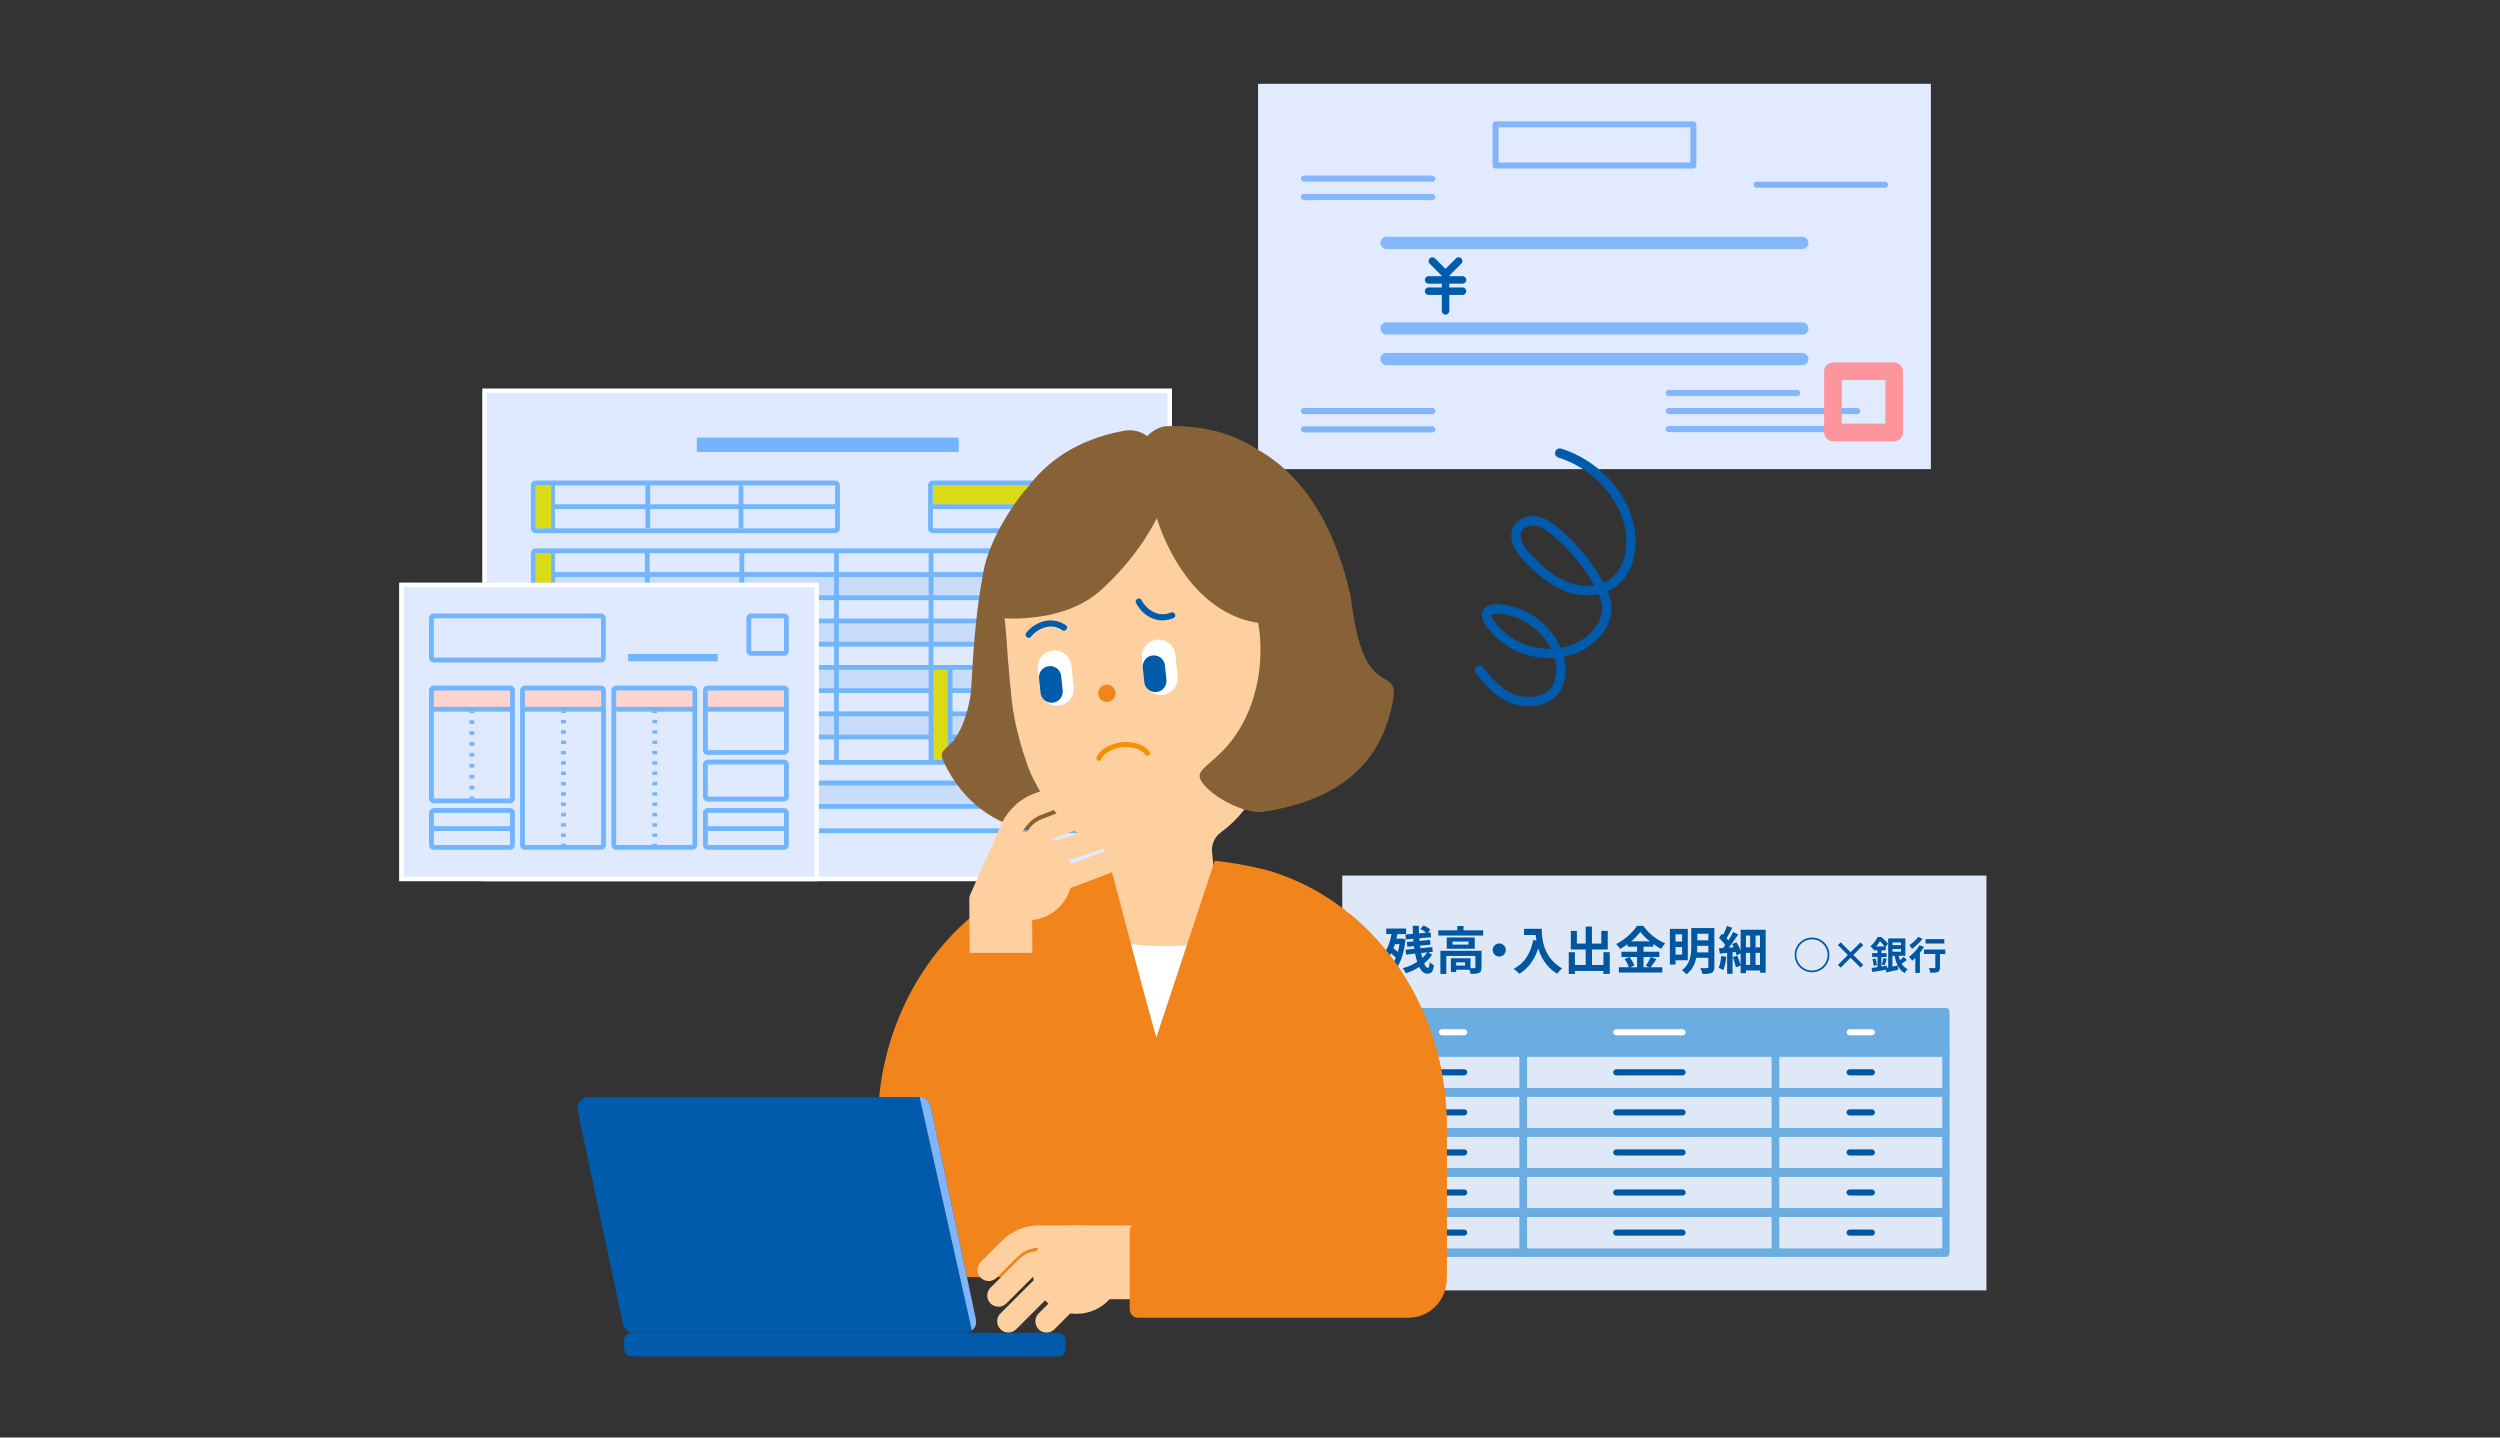 <?xml version="1.0" encoding="UTF-8"?><svg id="_レイヤー_4" xmlns="http://www.w3.org/2000/svg" viewBox="0 0 400 230"><rect x="0" y="0" width="400" height="230" fill="#333333" stroke="none"/><defs><style>.cls-1{fill:#6bade0;}.cls-2{fill:#876236;}.cls-3{fill:none;stroke:#005bac;stroke-linecap:round;stroke-linejoin:round;stroke-width:1.5px;}.cls-4{fill:#dfe8f6;}.cls-5{fill:#ffd4cc;}.cls-6{fill:#84b7f9;}.cls-7{fill:#fff;}.cls-8{fill:#e2eaff;}.cls-9{fill:#dfe9ff;}.cls-10{fill:#b5d3f7;opacity:.5;}.cls-11{fill:#005bac;}.cls-12{fill:#ff959c;}.cls-13{fill:#dada17;}.cls-14{fill:#82b5f7;}.cls-15{fill:#f59100;}.cls-16{fill:#f1851b;}.cls-17{fill:#72b5fc;}.cls-18{fill:#ffd09f;}.cls-19{fill:#0056a1;}</style></defs><rect class="cls-9" x="92.96" y="46.43" width="78.79" height="110.31" transform="translate(233.94 -30.77) rotate(90)"/><path class="cls-7" d="M186.8,62.89v77.38h-108.9V62.89h108.9M187.51,62.19h-110.31v78.79h110.31V62.19h0Z"/><rect class="cls-10" x="88.63" y="91.92" width="90.53" height="3.71"/><rect class="cls-10" x="88.63" y="99.35" width="90.53" height="3.71"/><rect class="cls-10" x="88.63" y="106.78" width="90.53" height="3.71"/><rect class="cls-10" x="88.63" y="114.21" width="90.53" height="3.71"/><rect class="cls-10" x="88.63" y="125.36" width="90.53" height="3.71"/><rect class="cls-13" x="85.71" y="88.52" width="2.78" height="33.08" transform="translate(174.2 210.11) rotate(180)"/><rect class="cls-13" x="148.98" y="106.74" width="2.78" height="14.86"/><rect class="cls-17" x="111.49" y="70.02" width="41.89" height="2.29"/><rect class="cls-13" x="85.71" y="77.66" width="2.78" height="6.87" transform="translate(174.2 162.19) rotate(180)"/><rect class="cls-13" x="149.26" y="77.66" width="29.88" height="3.08" transform="translate(328.4 158.39) rotate(180)"/><rect class="cls-13" x="85.71" y="125.66" width="2.78" height="6.87" transform="translate(174.2 258.2) rotate(180)"/><rect class="cls-17" x="88.19" y="88.52" width=".6" height="33.22"/><path class="cls-17" d="M133.61,77.66v6.87h-47.9v-6.87h47.9M133.61,76.89h-47.9c-.43,0-.77.35-.77.77v6.87c0,.43.35.77.77.77h47.9c.43,0,.77-.35.77-.77v-6.87c0-.43-.35-.77-.77-.77h0Z"/><rect class="cls-17" x="88.55" y="80.68" width="45.35" height=".77"/><rect class="cls-17" x="88.55" y="91.54" width="90.92" height=".77"/><rect class="cls-17" x="88.55" y="95.25" width="90.92" height=".77"/><rect class="cls-17" x="88.55" y="98.97" width="90.92" height=".77"/><rect class="cls-17" x="88.55" y="102.68" width="90.92" height=".77"/><rect class="cls-17" x="88.55" y="106.4" width="90.92" height=".77"/><rect class="cls-17" x="88.55" y="110.11" width="60.53" height=".77"/><rect class="cls-17" x="88.55" y="113.83" width="60.53" height=".77"/><rect class="cls-17" x="88.55" y="117.54" width="60.53" height=".77"/><rect class="cls-17" x="151.95" y="110.11" width="27.5" height=".77"/><rect class="cls-17" x="151.95" y="113.83" width="27.5" height=".77"/><rect class="cls-17" x="151.95" y="117.54" width="27.5" height=".77"/><path class="cls-17" d="M179.12,77.66v6.87h-29.86v-6.87h29.86M179.12,76.89h-29.86c-.43,0-.77.35-.77.77v6.87c0,.43.35.77.77.77h29.86c.43,0,.77-.35.77-.77v-6.87c0-.43-.35-.77-.77-.77h0Z"/><rect class="cls-17" x="148.95" y="80.68" width="30.47" height=".77"/><path class="cls-17" d="M179.14,88.52v33.08h-93.43v-33.08h93.43M179.14,87.74h-93.43c-.43,0-.77.35-.77.77v33.08c0,.43.35.77.77.77h93.43c.43,0,.77-.35.77-.77v-33.08c0-.43-.35-.77-.77-.77h0Z"/><rect class="cls-17" x="103.18" y="88.23" width=".77" height="33.65"/><rect class="cls-17" x="118.31" y="88.23" width=".77" height="33.65"/><rect class="cls-17" x="133.45" y="88.23" width=".77" height="33.65"/><rect class="cls-17" x="148.58" y="88.23" width=".77" height="33.65"/><rect class="cls-17" x="163.72" y="88.23" width=".77" height="33.65"/><rect class="cls-17" x="88.19" y="77.66" width=".6" height="7.16"/><path class="cls-17" d="M179.14,125.66v6.87h-93.43v-6.87h93.43M179.14,124.89h-93.43c-.43,0-.77.35-.77.77v6.87c0,.43.35.77.77.77h93.43c.43,0,.77-.35.77-.77v-6.87c0-.43-.35-.77-.77-.77h0Z"/><rect class="cls-17" x="88.61" y="128.64" width="90.82" height=".77"/><rect class="cls-17" x="88.19" y="125.66" width=".6" height="7.16"/><rect class="cls-17" x="151.64" y="106.74" width=".77" height="15.14"/><rect class="cls-17" x="163.72" y="81.24" width=".77" height="3.29"/><rect class="cls-17" x="103.27" y="77.67" width=".77" height="6.86"/><rect class="cls-17" x="118.17" y="77.67" width=".77" height="6.86"/><rect class="cls-9" x="73.59" y="83.55" width="47.74" height="67.12" transform="translate(214.56 19.65) rotate(90)"/><path class="cls-7" d="M130.31,93.94v46.33h-65.71v-46.33h65.71M131.02,93.24H63.89v47.74h67.12v-47.74h0Z"/><rect class="cls-5" x="69.18" y="110.47" width="12.71" height="2.82"/><rect class="cls-5" x="83.76" y="110.47" width="12.71" height="2.82"/><rect class="cls-5" x="113.02" y="110.47" width="12.71" height="2.82"/><rect class="cls-5" x="98.37" y="110.47" width="12.71" height="2.82"/><path class="cls-17" d="M96.16,98.92v6.3h-26.75v-6.3h26.75M96.16,98.15h-26.75c-.43,0-.77.35-.77.77v6.3c0,.43.35.77.77.77h26.75c.43,0,.77-.35.77-.77v-6.3c0-.43-.35-.77-.77-.77h0Z"/><path class="cls-17" d="M125.44,98.92v5.24h-5.24v-5.24h5.24M125.44,98.15h-5.24c-.43,0-.77.35-.77.77v5.24c0,.43.35.77.77.77h5.24c.43,0,.77-.35.77-.77v-5.24c0-.43-.35-.77-.77-.77h0Z"/><rect class="cls-17" x="100.5" y="104.64" width="14.34" height="1.16"/><path class="cls-17" d="M81.61,110.48v17.27h-12.2v-17.27h12.2M81.61,109.7h-12.2c-.43,0-.77.35-.77.77v17.27c0,.43.35.77.77.77h12.2c.43,0,.77-.35.77-.77v-17.27c0-.43-.35-.77-.77-.77h0Z"/><rect class="cls-17" x="69.41" y="113.09" width="12.58" height=".77"/><path class="cls-17" d="M96.18,110.48v24.72h-12.2v-24.72h12.2M96.18,109.7h-12.2c-.43,0-.77.35-.77.77v24.72c0,.43.35.77.77.77h12.2c.43,0,.77-.35.77-.77v-24.72c0-.43-.35-.77-.77-.77h0Z"/><rect class="cls-17" x="83.98" y="113.09" width="12.58" height=".77"/><path class="cls-17" d="M125.44,110.48v9.54h-12.2v-9.54h12.2M125.44,109.7h-12.2c-.43,0-.77.35-.77.77v9.54c0,.43.35.77.77.77h12.2c.43,0,.77-.35.77-.77v-9.54c0-.43-.35-.77-.77-.77h0Z"/><rect class="cls-17" x="112.96" y="113.09" width="12.58" height=".77"/><path class="cls-17" d="M81.61,130.06v5.14h-12.2v-5.14h12.2M81.61,129.29h-12.2c-.43,0-.77.35-.77.77v5.14c0,.43.35.77.77.77h12.2c.43,0,.77-.35.77-.77v-5.14c0-.43-.35-.77-.77-.77h0Z"/><path class="cls-17" d="M125.44,130.06v5.14h-12.2v-5.14h12.2M125.44,129.29h-12.2c-.43,0-.77.35-.77.77v5.14c0,.43.35.77.77.77h12.2c.43,0,.77-.35.77-.77v-5.14c0-.43-.35-.77-.77-.77h0Z"/><path class="cls-17" d="M125.44,122.32v5.14h-12.2v-5.14h12.2M125.44,121.55h-12.2c-.43,0-.77.35-.77.77v5.14c0,.43.35.77.77.77h12.2c.43,0,.77-.35.77-.77v-5.14c0-.43-.35-.77-.77-.77h0Z"/><rect class="cls-17" x="75.12" y="113.8" width=".77" height=".29"/><path class="cls-17" d="M75.89,126.3h-.77v-.58h.77v.58ZM75.89,124.55h-.77v-.58h.77v.58ZM75.89,122.81h-.77v-.58h.77v.58ZM75.89,121.06h-.77v-.58h.77v.58ZM75.89,119.32h-.77v-.58h.77v.58ZM75.89,117.57h-.77v-.58h.77v.58ZM75.89,115.83h-.77v-.58h.77v.58Z"/><rect class="cls-17" x="75.12" y="127.46" width=".77" height=".29"/><rect class="cls-17" x="89.77" y="113.8" width=".77" height=".29"/><path class="cls-17" d="M90.54,133.91h-.77v-.55h.77v.55ZM90.54,132.26h-.77v-.55h.77v.55ZM90.54,130.61h-.77v-.55h.77v.55ZM90.54,128.95h-.77v-.55h.77v.55ZM90.54,127.3h-.77v-.55h.77v.55ZM90.54,125.65h-.77v-.55h.77v.55ZM90.54,124h-.77v-.55h.77v.55ZM90.54,122.35h-.77v-.55h.77v.55ZM90.54,120.69h-.77v-.55h.77v.55ZM90.54,119.04h-.77v-.55h.77v.55ZM90.54,117.39h-.77v-.55h.77v.55ZM90.54,115.74h-.77v-.55h.77v.55Z"/><rect class="cls-17" x="89.77" y="135.01" width=".77" height=".29"/><path class="cls-17" d="M110.79,110.48v24.72h-12.2v-24.72h12.2M110.79,109.7h-12.2c-.43,0-.77.35-.77.77v24.72c0,.43.35.77.77.77h12.2c.43,0,.77-.35.77-.77v-24.72c0-.43-.35-.77-.77-.77h0Z"/><rect class="cls-17" x="98.59" y="113.09" width="12.58" height=".77"/><rect class="cls-17" x="104.38" y="113.8" width=".77" height=".29"/><path class="cls-17" d="M105.15,133.91h-.77v-.55h.77v.55ZM105.15,132.26h-.77v-.55h.77v.55ZM105.15,130.61h-.77v-.55h.77v.55ZM105.15,128.95h-.77v-.55h.77v.55ZM105.15,127.3h-.77v-.55h.77v.55ZM105.15,125.65h-.77v-.55h.77v.55ZM105.15,124h-.77v-.55h.77v.55ZM105.15,122.35h-.77v-.55h.77v.55ZM105.15,120.69h-.77v-.55h.77v.55ZM105.15,119.04h-.77v-.55h.77v.55ZM105.15,117.39h-.77v-.55h.77v.55ZM105.15,115.74h-.77v-.55h.77v.55Z"/><rect class="cls-17" x="104.38" y="135.01" width=".77" height=".29"/><rect class="cls-17" x="112.96" y="132.19" width="12.48" height=".77"/><rect class="cls-17" x="69.41" y="132.19" width="12.48" height=".77"/><rect class="cls-8" x="201.29" y="13.41" width="107.65" height="61.65"/><rect class="cls-6" x="220.86" y="37.88" width="68.5" height="1.96" rx=".98" ry=".98"/><rect class="cls-6" x="220.86" y="51.58" width="68.5" height="1.96" rx=".98" ry=".98"/><rect class="cls-6" x="220.86" y="56.47" width="68.5" height="1.96" rx=".98" ry=".98"/><rect class="cls-14" x="208.14" y="65.28" width="21.53" height=".98" rx=".49" ry=".49"/><rect class="cls-14" x="208.14" y="68.21" width="21.53" height=".98" rx=".49" ry=".49"/><rect class="cls-6" x="208.14" y="31.03" width="21.53" height=".98" rx=".49" ry=".49"/><rect class="cls-6" x="208.14" y="28.09" width="21.53" height=".98" rx=".49" ry=".49"/><rect class="cls-6" x="266.5" y="68.16" width="31.14" height=".98" rx=".49" ry=".49"/><rect class="cls-6" x="266.5" y="65.28" width="31.14" height=".98" rx=".49" ry=".49"/><rect class="cls-6" x="266.5" y="62.39" width="21.53" height=".98" rx=".49" ry=".49"/><path class="cls-12" d="M303.06,70.6h-9.79c-.78,0-1.41-.63-1.41-1.41v-9.79c0-.78.63-1.41,1.41-1.41h9.79c.78,0,1.41.63,1.41,1.41v9.79c0,.78-.63,1.41-1.41,1.41ZM294.69,67.78h6.97v-6.97h-6.97v6.97Z"/><rect class="cls-14" x="280.56" y="29.07" width="21.53" height=".98" rx=".49" ry=".49"/><path class="cls-14" d="M270.94,26.97h-31.65c-.26,0-.48-.21-.48-.48v-6.59c0-.26.21-.48.48-.48h31.65c.26,0,.48.21.48.48v6.59c0,.26-.21.48-.48.48ZM239.77,26.01h30.69v-5.64h-30.69v5.64Z"/><path class="cls-11" d="M231.29,44.48c-.15,0-.31-.06-.43-.18l-2.11-2.11c-.24-.24-.24-.62,0-.85s.62-.24.85,0l1.68,1.68,1.68-1.68c.24-.24.62-.24.85,0s.24.62,0,.85l-2.11,2.11c-.12.12-.27.18-.43.18Z"/><path class="cls-11" d="M234,45.39h-5.42c-.33,0-.6-.27-.6-.6s.27-.6.6-.6h5.42c.33,0,.6.27.6.6s-.27.6-.6.6Z"/><path class="cls-11" d="M234,47.19h-5.42c-.33,0-.6-.27-.6-.6s.27-.6.6-.6h5.42c.33,0,.6.27.6.6s-.27.6-.6.6Z"/><path class="cls-11" d="M231.29,50.34c-.33,0-.6-.27-.6-.6v-6.16c0-.33.27-.6.6-.6s.6.27.6.6v6.16c0,.33-.27.6-.6.6Z"/><rect class="cls-4" x="214.76" y="140.09" width="103.07" height="66.37"/><path class="cls-19" d="M224.89,150.32c-.29,2.69-1.1,4.57-2.31,5.51-.14-.2-.48-.54-.67-.67.6-.43,1.08-1.08,1.44-1.91-.21-.24-.5-.49-.78-.71-.1.19-.2.35-.32.51-.16-.16-.53-.48-.73-.63.54-.71.91-1.79,1.13-2.97h-.85v-.89h3.17v.89h-1.38c-.04.25-.1.5-.16.74h.75l.16-.03.56.16ZM223.19,151.06c-.07.24-.16.47-.25.68.25.17.51.37.73.57.11-.39.19-.81.25-1.25h-.74ZM229.12,152.77c-.32.48-.76.96-1.27,1.38.19.44.4.71.62.71.16,0,.24-.23.28-.93.19.22.47.43.68.53-.16,1.04-.41,1.33-1.07,1.33-.53,0-.95-.41-1.28-1.08-.66.43-1.4.78-2.13,1.01-.12-.24-.32-.59-.53-.81.82-.2,1.63-.55,2.33-1.01-.13-.39-.24-.85-.33-1.32l-1.45.16-.08-.79,1.4-.14c-.02-.14-.04-.29-.06-.43l-1.06.1-.07-.76,1.05-.09c-.02-.14-.03-.28-.03-.43l-1.18.11-.07-.79,1.2-.1c-.02-.44-.03-.86-.03-1.29h.97c0,.4,0,.8.02,1.21l1.15-.1c-.24-.21-.62-.47-.93-.63l.54-.54c.39.17.85.46,1.08.69l-.44.47.47-.04.07.77-1.88.16c0,.14.03.28.03.42l1.69-.15.07.75-1.68.16c.03.14.04.29.06.42l1.91-.19.07.76-.68.07.58.41ZM227.38,152.48c.06.29.11.55.18.8.32-.28.58-.58.8-.9l-.98.11Z"/><path class="cls-19" d="M237.31,148.85v.83h-7.18v-.83h3.04v-.69h.99v.69h3.15ZM237.04,154.8c0,.45-.09.71-.41.86-.3.15-.74.16-1.33.16-.02-.19-.1-.44-.19-.66h-2.12v.37h-.85v-2.21h3.14v1.59c.28,0,.53,0,.62,0,.12,0,.16-.03.16-.13v-1.83h-4.65v2.88h-.95v-3.7h6.59v2.66ZM235.96,149.99v1.81h-4.48v-1.81h4.48ZM234.96,150.64h-2.56v.5h2.56v-.5ZM234.41,153.97h-1.42v.53h1.42v-.53Z"/><path class="cls-19" d="M239.88,150.95c.58,0,1.05.48,1.05,1.05s-.48,1.05-1.05,1.05-1.05-.48-1.05-1.05.48-1.05,1.05-1.05Z"/><path class="cls-19" d="M246.68,148.62c0,1.55.22,4.55,3.25,6.33-.21.17-.62.6-.79.85-1.7-1.03-2.57-2.58-3.02-4.05-.62,1.84-1.6,3.2-3.03,4.06-.18-.2-.64-.61-.9-.8,1.71-.86,2.69-2.45,3.14-4.61l.5.09c-.06-.31-.09-.61-.12-.89h-1.87v-.99h2.84Z"/><path class="cls-19" d="M257.56,152.35v3.47h-1.02v-.47h-4.55v.48h-.99v-3.48h.99v2.05h1.72v-2.48h-2.38v-2.98h.97v2.03h1.41v-2.72h1v2.72h1.5v-2.03h1.03v2.98h-2.52v2.48h1.83v-2.05h1.02Z"/><path class="cls-19" d="M265.03,153.46c-.31.45-.63.95-.92,1.3h1.86v.84h-6.95v-.84h1.6c-.12-.37-.39-.92-.68-1.32l.75-.32h-1.26v-.84h2.5v-.81h-1.51v-.4c-.39.28-.81.54-1.22.76-.12-.23-.39-.58-.61-.79,1.4-.68,2.71-1.91,3.32-2.9h1.01c.89,1.24,2.21,2.28,3.51,2.8-.25.25-.47.58-.65.88-.41-.21-.84-.49-1.25-.78v.43h-1.57v.81h2.53v.84h-2.53v1.64h.9l-.53-.22c.27-.39.6-.99.78-1.42l.94.35ZM260.73,153.12c.31.42.63.98.76,1.35l-.67.29h1.11v-1.64h-1.19ZM263.96,150.61c-.61-.49-1.15-1.03-1.51-1.52-.35.49-.86,1.03-1.45,1.52h2.97Z"/><path class="cls-19" d="M268.08,153.63v.71h-.9v-5.72h2.87v5.02h-1.96ZM268.08,149.49v1.16h1.06v-1.16h-1.06ZM269.14,152.74v-1.21h-1.06v1.21h1.06ZM274.3,154.71c0,.52-.11.78-.43.94-.33.16-.8.18-1.48.18-.04-.27-.2-.7-.34-.94.44.03.94.02,1.08,0,.15,0,.2-.05.2-.19v-1.45h-1.93c-.2.99-.65,1.96-1.57,2.64-.15-.19-.53-.53-.73-.65,1.38-1.02,1.5-2.55,1.5-3.79v-2.96h3.7v6.22ZM273.33,152.38v-1.05h-1.77v.12c0,.3,0,.61-.04.93h1.81ZM271.57,149.4v1.05h1.77v-1.05h-1.77Z"/><path class="cls-19" d="M276.21,153.09c-.08.78-.25,1.6-.49,2.13-.16-.12-.53-.29-.74-.36.23-.48.35-1.22.42-1.91l.81.14ZM282.51,148.78v6.86h-.9v-.37h-2.25v.44h-.86v-1.21l-.77.26c-.07-.43-.29-1.1-.49-1.61l.73-.24c.21.48.41,1.08.53,1.51v-1.87l-.65.3c-.03-.16-.09-.34-.16-.54l-.48.05v3.45h-.87v-3.35c-.42.04-.81.08-1.17.12l-.14-.86c.2,0,.43-.02.66-.04.12-.15.24-.3.35-.47-.24-.37-.65-.81-1-1.15l.46-.66c.07.06.13.11.2.18.23-.46.47-1,.61-1.43l.86.31c-.29.57-.63,1.2-.92,1.65.11.12.21.25.3.35.29-.46.56-.94.76-1.34l.8.39c-.43.67-.98,1.45-1.49,2.1l.76-.06c-.08-.16-.16-.34-.25-.49l.71-.31c.25.42.51.92.66,1.35v-3.34h4.02ZM279.35,149.68v1.89h.68v-1.89h-.68ZM279.35,154.39h.68v-1.93h-.68v1.93ZM281.6,149.68h-.71v1.89h.71v-1.89ZM281.6,154.39v-1.93h-.71v1.93h.71Z"/><path class="cls-19" d="M287.15,152.79c0-1.54,1.24-2.78,2.78-2.78s2.77,1.24,2.77,2.78-1.24,2.77-2.77,2.77-2.78-1.24-2.78-2.77ZM289.92,155.29c1.38,0,2.5-1.12,2.5-2.5s-1.12-2.5-2.5-2.5-2.5,1.12-2.5,2.5,1.12,2.5,2.5,2.5Z"/><path class="cls-19" d="M297.68,154.82l-1.59-1.58-1.58,1.58-.44-.44,1.58-1.58-1.58-1.59.44-.44,1.58,1.59,1.59-1.59.44.44-1.59,1.59,1.59,1.58-.44.44Z"/><path class="cls-19" d="M305.11,153.58c-.26.21-.58.43-.85.6.24.39.55.7.96.89-.16.14-.37.42-.47.61-.5-.26-.85-.66-1.12-1.18l.08.65c-.64.16-1.33.32-1.87.44l-.12-.44c-.75.14-1.54.28-2.13.38l-.14-.65c.26-.04.59-.08.95-.14v-1.63h-.86v-.62h.86v-.45h-.59v-.23l-.1.09c-.1-.15-.3-.39-.45-.49.55-.44.93-1.02,1.14-1.49h.6c.38.31.86.76,1.09,1.1l-.38.44v.59h-.68v.45h.81v.62h-.81v1.53c.28-.05.57-.09.86-.14l.02.33.2-.04v-4.66h2.75v2.79h-1.07c.05.25.12.48.2.7.22-.17.46-.38.61-.54l.49.5ZM300.08,153.35c.1.33.2.77.23,1.05l-.51.14c-.02-.3-.11-.73-.21-1.07l.48-.12ZM301.52,151.43c-.18-.26-.46-.59-.72-.84-.17.26-.36.56-.62.84h1.34ZM301.1,154.33c.09-.28.19-.73.23-1.04l.56.14c-.12.36-.25.77-.35,1.03l-.43-.13ZM302.8,150.79v.43h1.37v-.43h-1.37ZM304.17,152.28v-.45h-1.37v.45h1.37ZM302.8,154.66c.27-.06.56-.12.83-.18-.22-.44-.38-.97-.49-1.55h-.35v1.74Z"/><path class="cls-19" d="M307.84,151.51c-.18.31-.41.63-.66.94v3.22h-.73v-2.41c-.17.17-.34.32-.51.46-.1-.15-.35-.48-.5-.64.63-.43,1.3-1.15,1.7-1.84l.7.27ZM307.61,150.2c-.44.58-1.11,1.21-1.69,1.62-.09-.16-.28-.46-.41-.6.51-.33,1.1-.88,1.39-1.31l.71.29ZM311.24,152.65h-.85v2.16c0,.39-.07.6-.35.71-.26.11-.65.12-1.2.12-.03-.22-.12-.54-.22-.75.35.02.76.02.87.01.11,0,.16-.03.16-.12v-2.15h-1.82v-.7h3.41v.7ZM311.09,150.96h-3v-.7h3v.7Z"/><rect class="cls-1" x="221.24" y="161.96" width="22.5" height="6.41"/><path class="cls-1" d="M243.73,169.06h-22.5c-.33,0-.59-.31-.59-.69v-6.41c0-.38.27-.69.59-.69h22.5c.33,0,.59.31.59.69v6.41c0,.38-.27.69-.59.69Z"/><rect class="cls-1" x="243.73" y="161.96" width="40.34" height="6.41"/><path class="cls-1" d="M284.07,169.06h-40.34c-.33,0-.59-.31-.59-.69v-6.41c0-.38.27-.69.59-.69h40.34c.33,0,.59.31.59.69v6.41c0,.38-.27.69-.59.69Z"/><rect class="cls-1" x="284.07" y="161.96" width="27.28" height="6.41"/><path class="cls-1" d="M311.35,169.06h-27.28c-.33,0-.59-.31-.59-.69v-6.41c0-.38.27-.69.59-.69h27.28c.33,0,.59.31.59.69v6.41c0,.38-.27.69-.59.69Z"/><path class="cls-1" d="M243.73,175.47h-22.5c-.33,0-.59-.31-.59-.69v-6.41c0-.38.27-.69.59-.69h22.5c.33,0,.59.31.59.69v6.41c0,.38-.27.69-.59.69ZM221.83,174.09h21.31v-5.03h-21.31v5.03Z"/><path class="cls-1" d="M284.07,175.47h-40.34c-.33,0-.59-.31-.59-.69v-6.41c0-.38.27-.69.59-.69h40.34c.33,0,.59.31.59.69v6.41c0,.38-.27.69-.59.69ZM244.33,174.09h39.16v-5.03h-39.16v5.03Z"/><path class="cls-1" d="M311.35,175.47h-27.28c-.33,0-.59-.31-.59-.69v-6.41c0-.38.27-.69.59-.69h27.28c.33,0,.59.31.59.69v6.41c0,.38-.27.69-.59.69ZM284.67,174.09h26.09v-5.03h-26.09v5.03Z"/><path class="cls-1" d="M243.73,181.88h-22.5c-.33,0-.59-.31-.59-.69v-6.41c0-.38.27-.69.59-.69h22.5c.33,0,.59.31.59.69v6.41c0,.38-.27.69-.59.69ZM221.83,180.5h21.31v-5.03h-21.31v5.03Z"/><path class="cls-1" d="M284.07,181.88h-40.34c-.33,0-.59-.31-.59-.69v-6.41c0-.38.27-.69.59-.69h40.34c.33,0,.59.31.59.69v6.41c0,.38-.27.69-.59.69ZM244.33,180.5h39.16v-5.03h-39.16v5.03Z"/><path class="cls-1" d="M311.35,181.88h-27.28c-.33,0-.59-.31-.59-.69v-6.41c0-.38.27-.69.59-.69h27.28c.33,0,.59.31.59.69v6.41c0,.38-.27.69-.59.69ZM284.67,180.5h26.09v-5.03h-26.09v5.03Z"/><path class="cls-1" d="M243.73,188.29h-22.5c-.33,0-.59-.31-.59-.69v-6.41c0-.38.27-.69.59-.69h22.5c.33,0,.59.31.59.69v6.41c0,.38-.27.69-.59.69ZM221.83,186.92h21.31v-5.03h-21.31v5.03Z"/><path class="cls-1" d="M284.07,188.29h-40.34c-.33,0-.59-.31-.59-.69v-6.41c0-.38.27-.69.59-.69h40.34c.33,0,.59.31.59.69v6.41c0,.38-.27.69-.59.69ZM244.33,186.92h39.16v-5.03h-39.16v5.03Z"/><path class="cls-1" d="M311.35,188.29h-27.28c-.33,0-.59-.31-.59-.69v-6.41c0-.38.27-.69.59-.69h27.28c.33,0,.59.31.59.69v6.41c0,.38-.27.69-.59.69ZM284.67,186.92h26.09v-5.03h-26.09v5.03Z"/><path class="cls-1" d="M243.73,194.7h-22.5c-.33,0-.59-.31-.59-.69v-6.41c0-.38.27-.69.59-.69h22.5c.33,0,.59.31.59.69v6.41c0,.38-.27.69-.59.69ZM221.83,193.33h21.31v-5.03h-21.31v5.03Z"/><path class="cls-1" d="M284.07,194.7h-40.34c-.33,0-.59-.31-.59-.69v-6.41c0-.38.27-.69.59-.69h40.34c.33,0,.59.31.59.69v6.41c0,.38-.27.69-.59.69ZM244.33,193.33h39.16v-5.03h-39.16v5.03Z"/><path class="cls-1" d="M311.35,194.7h-27.28c-.33,0-.59-.31-.59-.69v-6.41c0-.38.27-.69.59-.69h27.28c.33,0,.59.31.59.69v6.41c0,.38-.27.69-.59.69ZM284.67,193.33h26.09v-5.03h-26.09v5.03Z"/><path class="cls-1" d="M243.73,201.11h-22.5c-.33,0-.59-.31-.59-.69v-6.41c0-.38.27-.69.59-.69h22.5c.33,0,.59.31.59.69v6.41c0,.38-.27.69-.59.69ZM221.83,199.74h21.31v-5.03h-21.31v5.03Z"/><path class="cls-1" d="M284.07,201.11h-40.34c-.33,0-.59-.31-.59-.69v-6.41c0-.38.27-.69.59-.69h40.34c.33,0,.59.31.59.69v6.41c0,.38-.27.69-.59.69ZM244.33,199.74h39.16v-5.03h-39.16v5.03Z"/><path class="cls-1" d="M311.35,201.11h-27.28c-.33,0-.59-.31-.59-.69v-6.41c0-.38.27-.69.59-.69h27.28c.33,0,.59.31.59.69v6.41c0,.38-.27.69-.59.69ZM284.67,199.74h26.09v-5.03h-26.09v5.03Z"/><path class="cls-7" d="M234.27,165.65h-3.56c-.27,0-.49-.22-.49-.49s.22-.49.49-.49h3.56c.27,0,.49.22.49.49s-.22.49-.49.49Z"/><path class="cls-7" d="M269.21,165.65h-10.61c-.27,0-.49-.22-.49-.49s.22-.49.49-.49h10.61c.27,0,.49.22.49.49s-.22.49-.49.49Z"/><path class="cls-19" d="M234.27,172.06h-3.56c-.27,0-.49-.22-.49-.49s.22-.49.49-.49h3.56c.27,0,.49.22.49.49s-.22.49-.49.49Z"/><path class="cls-7" d="M299.5,165.65h-3.56c-.27,0-.49-.22-.49-.49s.22-.49.49-.49h3.56c.27,0,.49.22.49.49s-.22.49-.49.49Z"/><path class="cls-19" d="M299.5,172.06h-3.56c-.27,0-.49-.22-.49-.49s.22-.49.49-.49h3.56c.27,0,.49.22.49.49s-.22.49-.49.49Z"/><path class="cls-19" d="M269.21,172.06h-10.61c-.27,0-.49-.22-.49-.49s.22-.49.49-.49h10.61c.27,0,.49.22.49.49s-.22.49-.49.49Z"/><path class="cls-19" d="M234.27,178.47h-3.56c-.27,0-.49-.22-.49-.49s.22-.49.49-.49h3.56c.27,0,.49.22.49.49s-.22.49-.49.49Z"/><path class="cls-19" d="M299.5,178.47h-3.56c-.27,0-.49-.22-.49-.49s.22-.49.49-.49h3.56c.27,0,.49.22.49.49s-.22.49-.49.49Z"/><path class="cls-19" d="M269.21,178.47h-10.61c-.27,0-.49-.22-.49-.49s.22-.49.49-.49h10.61c.27,0,.49.22.49.49s-.22.49-.49.49Z"/><path class="cls-19" d="M234.27,184.88h-3.56c-.27,0-.49-.22-.49-.49s.22-.49.49-.49h3.56c.27,0,.49.22.49.49s-.22.49-.49.49Z"/><path class="cls-19" d="M299.5,184.88h-3.56c-.27,0-.49-.22-.49-.49s.22-.49.49-.49h3.56c.27,0,.49.22.49.49s-.22.49-.49.49Z"/><path class="cls-19" d="M269.21,184.88h-10.61c-.27,0-.49-.22-.49-.49s.22-.49.49-.49h10.61c.27,0,.49.22.49.49s-.22.49-.49.49Z"/><path class="cls-19" d="M234.27,191.29h-3.56c-.27,0-.49-.22-.49-.49s.22-.49.49-.49h3.56c.27,0,.49.22.49.49s-.22.49-.49.49Z"/><path class="cls-19" d="M299.5,191.29h-3.56c-.27,0-.49-.22-.49-.49s.22-.49.49-.49h3.56c.27,0,.49.22.49.49s-.22.49-.49.49Z"/><path class="cls-19" d="M269.21,191.29h-10.61c-.27,0-.49-.22-.49-.49s.22-.49.49-.49h10.61c.27,0,.49.22.49.49s-.22.49-.49.49Z"/><path class="cls-19" d="M234.27,197.71h-3.56c-.27,0-.49-.22-.49-.49s.22-.49.49-.49h3.56c.27,0,.49.22.49.49s-.22.49-.49.49Z"/><path class="cls-19" d="M299.5,197.71h-3.56c-.27,0-.49-.22-.49-.49s.22-.49.49-.49h3.56c.27,0,.49.22.49.49s-.22.49-.49.49Z"/><path class="cls-19" d="M269.21,197.71h-10.61c-.27,0-.49-.22-.49-.49s.22-.49.49-.49h10.61c.27,0,.49.22.49.49s-.22.49-.49.49Z"/><path class="cls-18" d="M209.36,110.71c-.33-3.17-2.6-5.63-5.39-6.13l-.78-7.59-.6-5.82c-.13-1.29-.36-2.53-.68-3.74-.91-3.48-2.53-6.61-4.67-9.22-4.45-5.41-11.14-8.55-18.26-7.82-7.12.73-13.02,5.17-16.28,11.38-1.57,2.99-2.52,6.38-2.7,9.98-.06,1.25-.03,2.52.1,3.8,0,0,.67,2.63.89,6.02.37,5.72.88,10.82,1.21,12.72.8,4.52,2.27,8.36,2.29,8.41.94,2.43,2.23,4.65,3.82,6.57,2,2.43,4.27,4.41,7.16,5.76,1.13.53,1.89,1.6,2.02,2.82l.28,3.15,1.05,9.8c.2,1.96,1.99,3.37,4.01,3.17l9.13-.94c2.01-.21,3.48-1.96,3.28-3.92l-1.31-12.76c-.13-1.23.41-2.45,1.43-3.19,2.66-1.94,4.57-4.42,6.08-7.3,1.3-2.48,2.17-5.24,2.53-8.16,2.98-.83,5.75-3.56,5.4-6.98Z"/><path class="cls-16" d="M175.71,111.07c.08.76.76,1.32,1.52,1.24.76-.08,1.32-.76,1.24-1.52-.08-.76-.76-1.32-1.52-1.24-.76.08-1.32.76-1.24,1.52"/><path class="cls-11" d="M187.77,98.88c-1.08.49-2.34.51-3.43.04-1.13-.48-2.01-1.36-2.58-2.44-.3-.56.57-1.03.87-.47.87,1.65,2.83,2.83,4.68,2,.58-.26,1.05.61.46.87"/><path class="cls-7" d="M186.01,111.19h0c1.48-.15,2.56-1.48,2.41-2.96l-.36-3.47c-.15-1.48-1.48-2.56-2.96-2.41-1.48.15-2.56,1.48-2.41,2.96l.36,3.47c.15,1.48,1.48,2.56,2.96,2.41"/><path class="cls-11" d="M185.04,110.72h0c.98-.1,1.69-.98,1.59-1.96l-.24-2.3c-.1-.98-.98-1.69-1.96-1.59-.98.1-1.69.98-1.59,1.96l.24,2.3c.1.98.98,1.69,1.96,1.59"/><path class="cls-11" d="M169.93,100.81c-1.65-1.17-3.8-.39-4.97,1.07-.4.49-1.16-.13-.77-.62.77-.95,1.8-1.64,3-1.9,1.16-.25,2.39,0,3.36.69.52.37-.11,1.13-.62.77"/><path class="cls-7" d="M169.37,112.9h0c-1.48.15-2.81-.93-2.96-2.41l-.36-3.47c-.15-1.48.93-2.81,2.41-2.96,1.48-.15,2.81.93,2.96,2.41l.36,3.47c.15,1.48-.93,2.81-2.41,2.96"/><path class="cls-11" d="M168.44,112.43h0c-.98.1-1.86-.61-1.96-1.59l-.24-2.3c-.1-.98.61-1.86,1.59-1.96.98-.1,1.86.61,1.96,1.59l.24,2.3c.1.98-.61,1.86-1.59,1.96"/><path class="cls-2" d="M216.07,95.19c-1.29-5.35-4.49-17.44-14.9-23.29-3.72-2.44-8.43-3.88-14.41-3.72-1.81.05-3.22,1.6-3.22,1.6,0,0-1.44-1.27-3.68-.86-7.69,1.4-12.58,5.08-15.67,9.39l-.13.04s-5.49,6.51-6.72,13.13c-1.86,10.06-1.72,18.02-2.11,20.14-1.76,9.41-5.66,7.26-4.23,10.3,6.54,13.93,21.74,11.6,20.56,10.63-1.18-.97-2.25-2.07-3.25-3.28-1.59-1.93-2.88-4.14-3.82-6.57-.02-.05-1.48-3.89-2.29-8.41-.34-1.91-.84-7-1.21-12.72-.06-.96-.16-1.84-.27-2.63,0,0,0,0,0,0,3.26.14,10.57-.11,15.43-4.52,6.41-5.82,8.94-11.55,8.94-11.55,0,0,4.09,14.9,16.21,16.8,0,0,1.82,8.16-2.51,16.17-2.82,5.21-6.44,6.54-6.83,8.07-.51,2.02,6.46,6.56,10.29,5.96,14.71-2.31,19.26-10.13,20.67-17.98.67-3.75-1.94-2.39-4.02-5.78-2.15-3.49-2.7-10.4-2.83-10.92Z"/><path class="cls-7" d="M186.43,151.4c1.72,0,3.39-.1,4.99-.28l-6.42,19.42c-1.38-4.9-3.61-13.28-5.29-19.65,2.12.33,4.37.51,6.72.51Z"/><path class="cls-16" d="M140.43,204.34v-24.13c0-18.42,10.65-34.04,25.49-39.86.98-.38,3.51-1.21,6.14-1.77,2.65-.56,5.39-.84,5.39-.84,0,0,5.11,19.59,7.56,28.26l9.35-28.29s3.9.38,8.3,1.51c1.13.29,2.24.69,3.32,1.12,14.84,5.82,25.49,21.44,25.49,39.86v24.13h-91.04Z"/><path class="cls-18" d="M167.32,133.69c3.57,1.59,5.19,5.77,3.6,9.34-1.59,3.57-5.77,5.19-9.34,3.6-3.57-1.59-5.19-5.77-3.6-9.34,1.59-3.57,5.77-5.19,9.34-3.6"/><path class="cls-18" d="M165.3,145.5c-.9-.4-1.31-1.45-.91-2.36l3.28-7.39c.26-.59.75-1.05,1.35-1.28.03-.01.06-.02.09-.03l7.11-2.29c.94-.3,1.94.21,2.25,1.15.3.94-.21,1.94-1.15,2.25l-6.59,2.12-3.07,6.92c-.3.67-.95,1.06-1.63,1.06-.24,0-.49-.05-.72-.15ZM170.94,137.2s0,0,0,0h0Z"/><path class="cls-18" d="M165.04,146.5c.57,0,1.14-.28,1.48-.79l1.65-2.45,9.49-3.59c.92-.35,1.39-1.38,1.04-2.3-.35-.92-1.38-1.39-2.3-1.04l-9.86,3.73c-.55.21-.99.6-1.26,1.09l-1.73,2.57c-.55.82-.33,1.93.49,2.48.31.21.65.3.99.3Z"/><path class="cls-18" d="M162.9,142.55c.68,0,1.34-.4,1.63-1.06l2.95-6.64c.09-.21.26-.37.47-.45l6.03-2.32c.92-.35,1.38-1.39,1.02-2.31-.35-.92-1.39-1.38-2.31-1.02l-6.03,2.32c-1.1.42-1.97,1.25-2.45,2.33l-2.95,6.64c-.4.9,0,1.96.91,2.36.24.1.48.15.72.15Z"/><path class="cls-18" d="M156.87,145.66c.68,0,1.34-.4,1.63-1.06l5.14-11.6c.54-.93,1.52-2.07,2.71-2.53l4.48-1.73c.92-.35,1.38-1.39,1.02-2.31-.35-.92-1.39-1.38-2.31-1.02l-4.48,1.73c-1.78.69-3.5,2.25-4.58,4.18-.03.05-.05.1-.07.15l-5.18,11.68c-.4.9,0,1.96.91,2.36.24.1.48.15.72.15Z"/><polygon class="cls-18" points="165.12 144.18 165.19 153.61 155.16 153.67 155.09 144.25 165.12 144.18"/><path class="cls-16" d="M152.65,192.36v-38.55c0-.74.6-1.35,1.35-1.35h12.48c.7,0,1.29.54,1.34,1.24l.39,44.83h-9.39c-3.41,0-6.17-2.76-6.17-6.17"/><path class="cls-11" d="M101.43,213.25h52.97c1.13,0,1.98-1.04,1.75-2.15l-7.25-34.16c-.18-.82-.9-1.41-1.75-1.41h-52.97c-1.13,0-1.98,1.05-1.75,2.16l7.25,34.16c.17.82.9,1.41,1.75,1.41"/><path class="cls-14" d="M155.51,212.86s.88-.52.63-1.77l-7.25-34.16c-.17-.82-.9-1.41-1.75-1.41l8.36,37.34Z"/><path class="cls-11" d="M101.09,217.03h68.17c.68,0,1.23-.55,1.23-1.23v-1.32c0-.68-.55-1.23-1.23-1.23h-68.17c-.68,0-1.23.55-1.23,1.23v1.32c0,.68.55,1.23,1.23,1.23"/><path class="cls-18" d="M165.19,203.13c0,3.91,3.17,7.08,7.08,7.08,3.91,0,7.08-3.17,7.08-7.08s-3.17-7.08-7.08-7.08c-3.91,0-7.08,3.17-7.08,7.08"/><path class="cls-18" d="M160.07,212.67c-.7-.7-.7-1.83,0-2.52l5.16-5.16c.46-.46,1.06-.71,1.71-.71h8.09c.99,0,1.79.8,1.79,1.79,0,.99-.8,1.79-1.79,1.79h-7.62s-4.82,4.82-4.82,4.82c-.35.35-.81.52-1.26.52s-.91-.17-1.26-.52ZM166.92,207.86h0,0Z"/><path class="cls-18" d="M166.18,212.67c-.7-.7-.7-1.83,0-2.52l5.15-5.15c.46-.46,1.06-.71,1.71-.71h8.09c.99,0,1.79.8,1.79,1.79,0,.99-.8,1.79-1.79,1.79h-7.61s-4.82,4.82-4.82,4.82c-.35.35-.81.52-1.26.52-.46,0-.91-.17-1.26-.52ZM173.04,207.86h0,0ZM173.85,207.52s0,0,0,0h0Z"/><path class="cls-18" d="M159.75,209.08c.46,0,.91-.17,1.26-.52l4.57-4.57c.16-.16.37-.25.6-.25h7.26c.99,0,1.79-.8,1.79-1.79,0-.99-.8-1.79-1.79-1.79h-7.26c-1.18,0-2.29.46-3.13,1.3l-4.57,4.57c-.7.7-.7,1.83,0,2.52.35.35.81.52,1.26.52Z"/><path class="cls-18" d="M158.18,204.97c.46,0,.91-.17,1.26-.52l3.39-3.39c.92-.92,2.14-1.42,3.44-1.42h14.31c.99,0,1.79-.8,1.79-1.79,0-.99-.8-1.79-1.79-1.79h-14.31c-2.25,0-4.37.88-5.96,2.47l-3.39,3.39c-.7.7-.7,1.83,0,2.52.35.35.81.52,1.26.52Z"/><rect class="cls-18" x="173.04" y="197.84" width="9.43" height="8.23"/><path class="cls-16" d="M181.99,195.67l33.92-.27v-49.23c9.43,7.69,15.56,20.05,15.56,34.02v25.04h-.03c-.28,3.15-2.92,5.61-6.14,5.61h-43.2c-.74,0-1.35-.6-1.35-1.35v-12.48c0-.7.54-1.29,1.24-1.34Z"/><path class="cls-15" d="M179.48,118.75c1.6-.17,3.7.32,4.46,1.56.12.19.06.44-.13.56-.19.11-.44.06-.56-.13-.56-.91-2.35-1.32-3.69-1.18-1.35.14-2.98.89-3.35,1.9-.08.21-.31.31-.52.24-.21-.08-.31-.31-.24-.52.51-1.37,2.41-2.25,4.03-2.42Z"/><path class="cls-3" d="M249.56,72.49c4.41,1.38,8.24,4.66,10.23,8.91,1.89,4.05,1.66,9.72-2.06,12.08-2.13,1.35-4.91,1.27-7.24.32-2.33-.95-4.29-2.68-6.05-4.51-1.22-1.27-2.45-3.13-1.62-4.69.56-1.03,1.88-1.44,3.02-1.22,1.14.22,2.13.92,3.03,1.67,2.9,2.39,5.33,5.37,7.11,8.71.51.95.97,1.94,1.08,3.01.29,2.63-1.57,5.07-3.8,6.38-4.88,2.87-11.83,1.19-14.97-3.61-.29-.44-.56-1.01-.34-1.49.25-.54.95-.65,1.54-.63,4.05.11,7.93,2.78,9.57,6.57,1,2.32,1.04,5.38-.82,7.05-1.34,1.2-3.3,1.37-5.06,1.09-1.77-.28-4.17-1.71-6.46-4.91"/></svg>